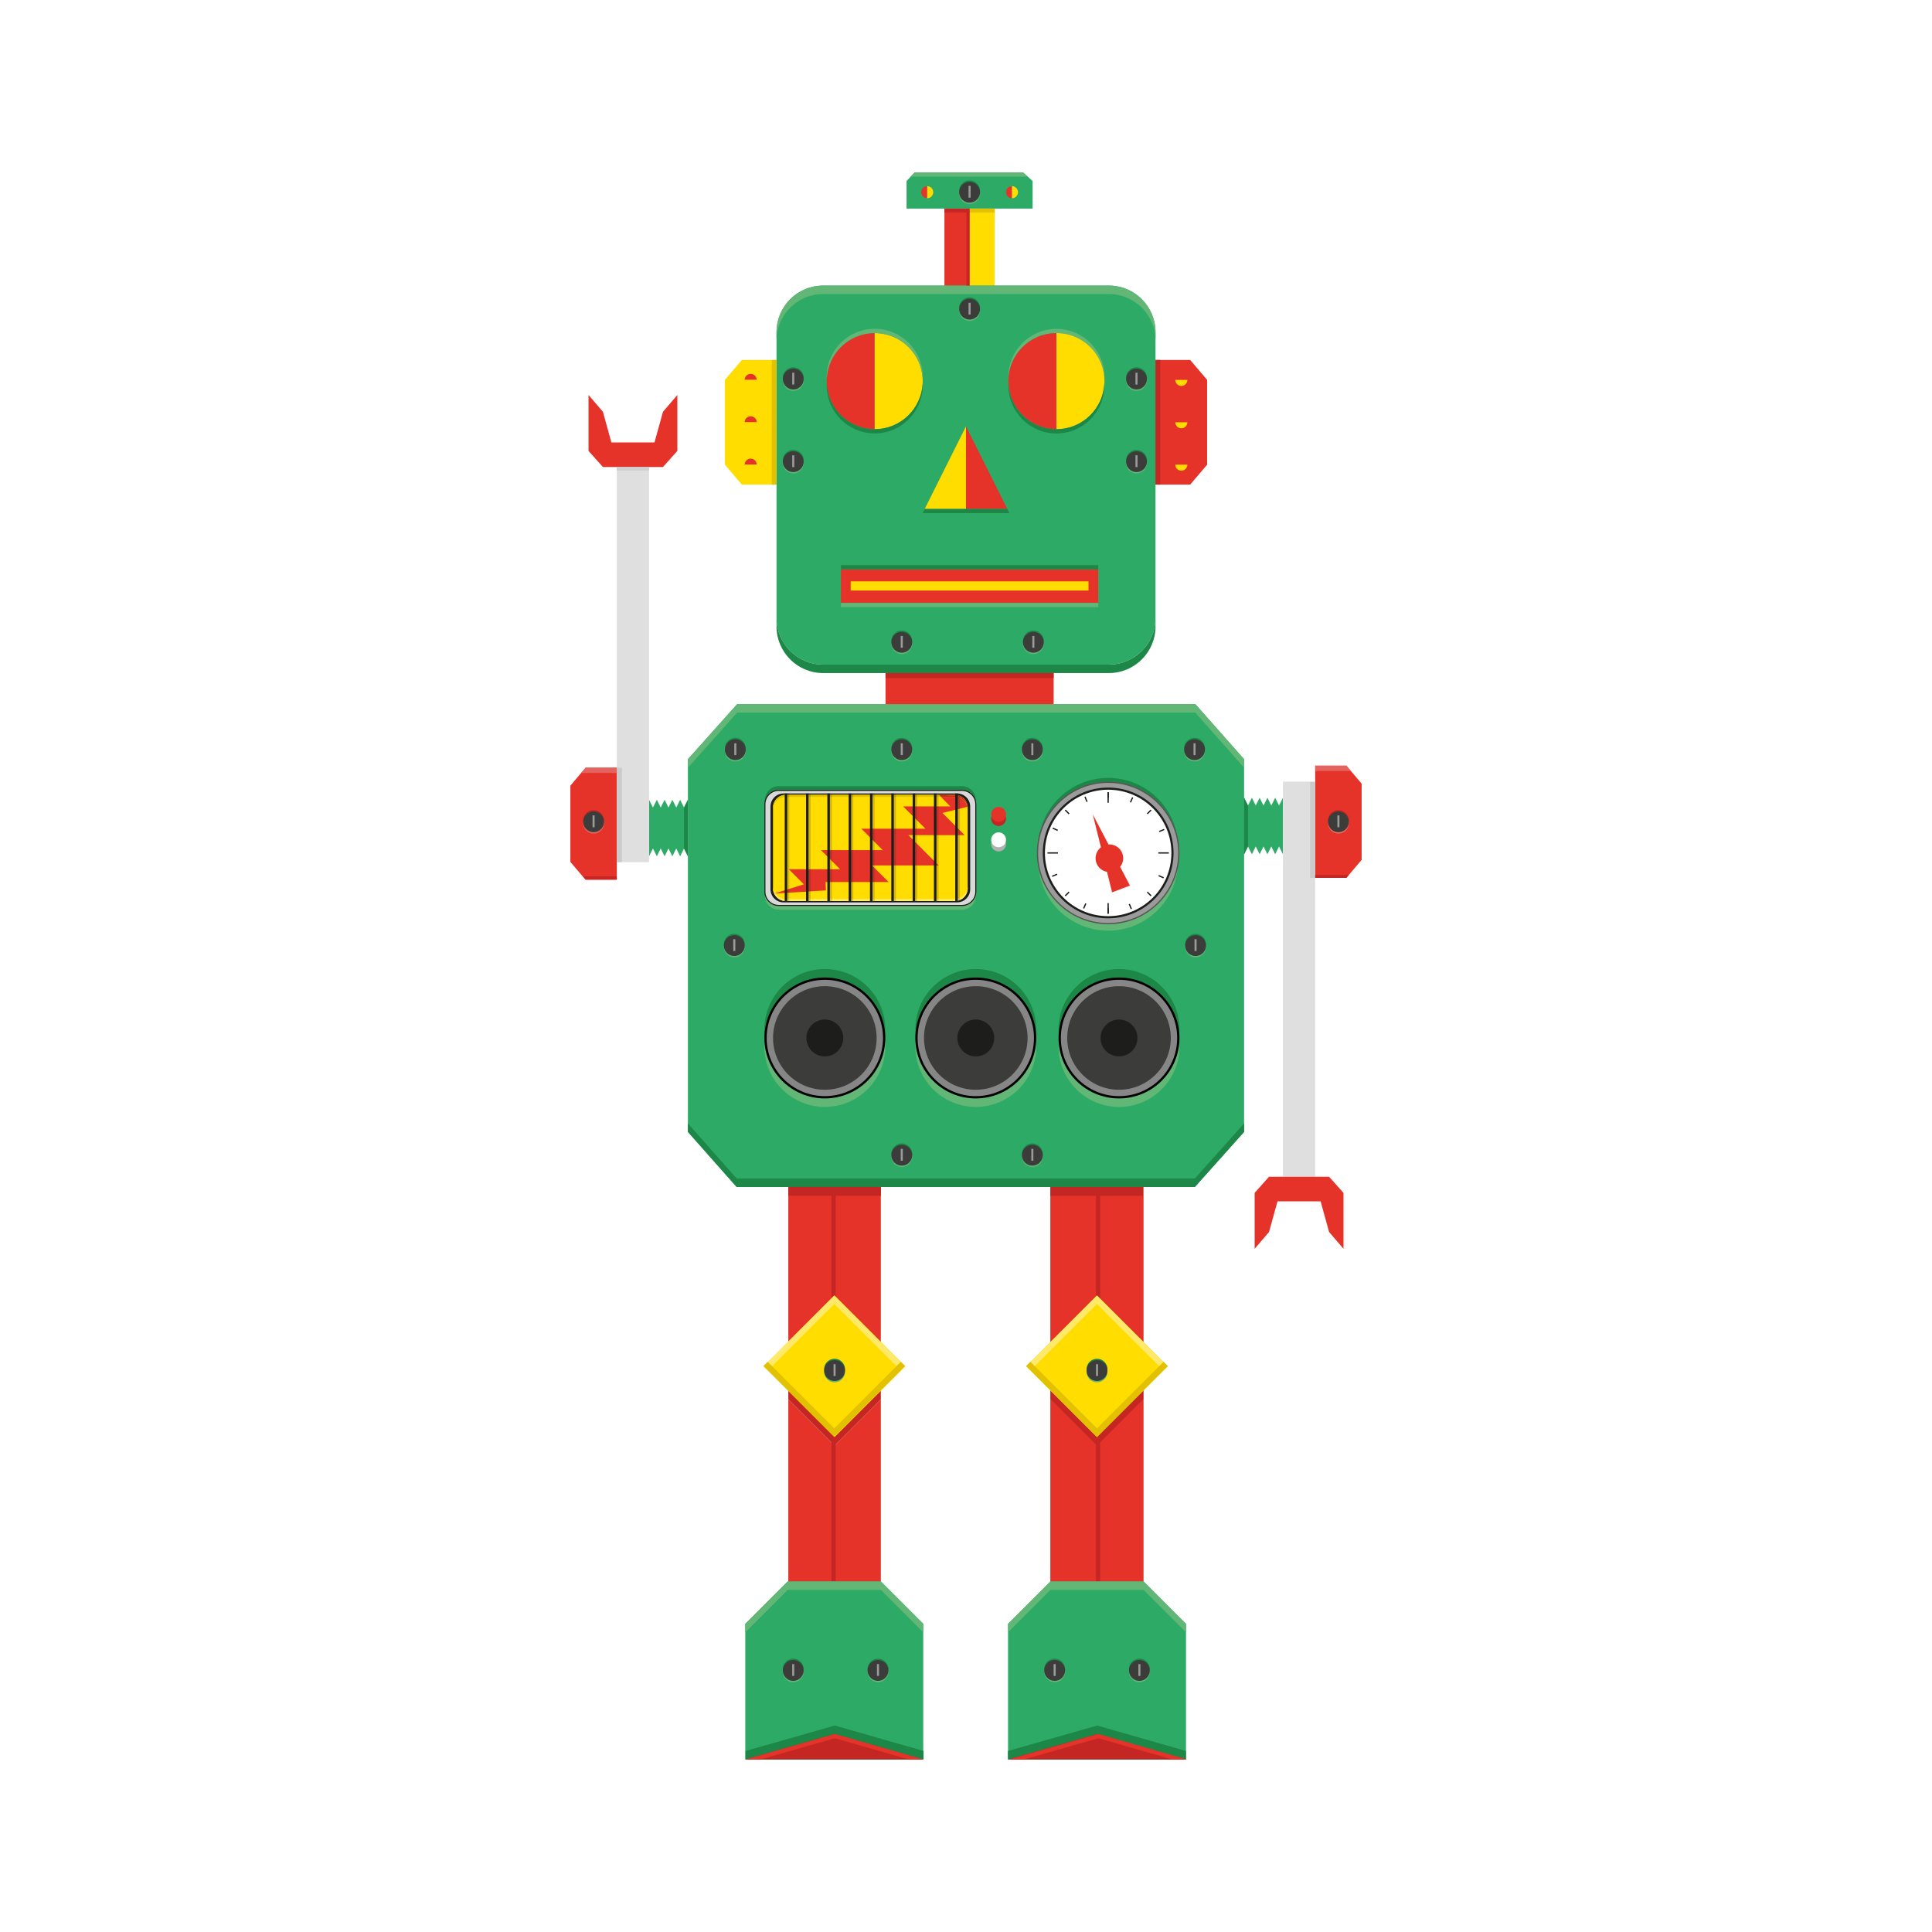 <svg xmlns="http://www.w3.org/2000/svg" id="Layer_1" viewBox="0 0 1080 1080"><defs><style>.cls-1{fill:#3c3c3b}.cls-3{fill:#2dab66}.cls-4{fill:#dfdfdf}.cls-7{fill:#868686}.cls-8{fill:#9c9b9b}.cls-9{fill:#1d1d1b}.cls-13{fill:#fff}.cls-15{fill:#c42723}.cls-16{fill:#e2c102}.cls-17{fill:#1c8747}.cls-18{opacity:.19}.cls-19{fill:#62b676}.cls-20{fill:#fd0}.cls-21{fill:#e56a67}.cls-22{fill:#e5332a}.cls-24{fill:#e4635e}</style></defs><path d="M0 0h1080v1080H0z" class="cls-13"/><path d="M668.2 393.61H412.08l-27.54 30.8v208.33l27.26 30.8h256.12l27.54-30.8V424.41l-27.26-30.8zm48.97 52.34-2.17 4.34-2.17-4.34-2.17 4.34-2.17-4.34-2.18 4.34-2.17-4.34-2.17 4.34-2.17-4.34-2.17 4.34-2.17-4.34v31.58l2.17-4.34 2.17 4.34 2.17-4.34 2.17 4.34 2.18-4.34 2.17 4.34 2.17-4.34 2.17 4.34 2.17-4.34 2.17 4.34v-31.58z" class="cls-3"/><path d="M495.02 365.65h93.97v30.77h-93.97z" class="cls-22"/><path d="M577.24 116.61h-70.48v-15.4l4.44-4.74h60.79l5.25 4.74v15.4z" class="cls-3"/><path d="M542 116.61h14.06v86.07H542z" class="cls-20"/><path d="M527.94 116.61H542v86.07h-14.06z" class="cls-22"/><path d="m414.68 201.22-9.48 11.15v47.38l9.48 11.15h19.39v-69.68h-19.39z" class="cls-20"/><path d="m665.32 201.22 9.48 11.15v47.38l-9.48 11.15h-19.39v-69.68h19.39zm87.32 226.8 8.52 10.04v42.62l-8.52 10.04H735.2v-62.7h17.44z" class="cls-22"/><path d="M619.86 159.64H460.15c-14.4 0-26.08 11.67-26.08 26.08v159.71c0 14.4 11.67 26.08 26.08 26.08h159.71c14.4 0 26.08-11.67 26.08-26.08V185.72c0-14.4-11.67-26.08-26.08-26.08Z" class="cls-3"/><path d="M488.96 239.91c-14.83 0-26.85-12.02-26.85-26.85s12.02-26.85 26.85-26.85" class="cls-22"/><path d="M488.96 239.91c14.83 0 26.85-12.02 26.85-26.85s-12.02-26.85-26.85-26.85" class="cls-20"/><path d="M542 110.81a3.36 3.36 0 0 1 0-6.72" class="cls-22"/><path d="M542 110.81a3.36 3.36 0 0 0 0-6.72m-2 180.43h-23.1l23.1-46.19v46.19z" class="cls-20"/><path d="M540 284.52h23.1L540 238.33v46.19zm-69.92 33.77h143.84v18.73H470.08z" class="cls-22"/><path d="M515.75 214.25c-.62 14.27-12.36 25.66-26.79 25.66s-26.16-11.39-26.79-25.66c-.02.4-.06.78-.06 1.18 0 14.83 12.02 26.85 26.85 26.85s26.85-12.02 26.85-26.85c0-.4-.04-.79-.06-1.18Z" class="cls-17"/><path d="M462.17 211.83c.62-14.27 12.36-25.66 26.79-25.66s26.16 11.39 26.79 25.66c.02-.4.06-.78.06-1.18 0-14.83-12.02-26.85-26.85-26.85s-26.85 12.02-26.85 26.85c0 .4.04.79.06 1.18Zm101.58.06c.62-14.27 12.36-25.66 26.79-25.66s26.16 11.39 26.79 25.66c.02-.4.06-.78.06-1.18 0-14.83-12.02-26.85-26.85-26.85s-26.85 12.02-26.85 26.85c0 .4.04.79.06 1.18Z" class="cls-19"/><path d="M590.54 239.91c-14.83 0-26.85-12.02-26.85-26.85s12.02-26.85 26.85-26.85" class="cls-22"/><path d="M590.54 239.91c14.83 0 26.85-12.02 26.85-26.85s-12.02-26.85-26.85-26.85" class="cls-20"/><path d="M617.32 214.28c-.62 14.27-12.36 25.66-26.79 25.66s-26.16-11.39-26.79-25.66c-.02.4-.06.78-.06 1.18 0 14.83 12.02 26.85 26.85 26.85s26.85-12.02 26.85-26.85c0-.4-.04-.79-.06-1.18ZM470.08 315.92h143.84v2.37H470.08z" class="cls-17"/><path d="M470.08 337.02h143.84v2.37H470.08z" class="cls-19"/><path d="m516.9 284.52-1.18 2.37H540v-2.37h-23.1zm23.1 0v2.37h24.28l-1.18-2.37H540z" class="cls-17"/><path d="M619.86 159.64H460.15c-14.4 0-26.08 11.67-26.08 26.08v4.74c0-14.4 11.67-26.08 26.08-26.08h159.71c14.4 0 26.08 11.67 26.08 26.08v-4.74c0-14.4-11.67-26.08-26.08-26.08Z" class="cls-19"/><path d="M619.86 371.51H460.15c-14.4 0-26.08-11.67-26.08-26.08v4.74c0 14.4 11.67 26.08 26.08 26.08h159.71c14.4 0 26.08-11.67 26.08-26.08v-4.74c0 14.4-11.67 26.08-26.08 26.08Z" class="cls-17"/><path d="M645.93 201.22h2.65v69.68h-2.65z" class="cls-15"/><path d="M431.42 201.22h2.65v69.68h-2.65z" class="cls-16"/><path d="M475.54 324.99h132.93v5.13H475.54z" class="cls-20"/><path d="M527.94 116.61H542v2.19h-14.06z" class="cls-15"/><path d="M542 116.61h14.06v2.19H542z" class="cls-16"/><path d="M540.28 116.61H542v43.03h-1.72z" class="cls-15"/><path d="M518.31 110.81a3.36 3.36 0 0 1 0-6.72" class="cls-22"/><path d="M518.31 110.81a3.36 3.36 0 0 0 0-6.72" class="cls-20"/><path d="M565.69 110.81a3.36 3.36 0 0 1 0-6.72" class="cls-22"/><path d="M565.69 110.81a3.36 3.36 0 0 0 0-6.72" class="cls-20"/><path d="M416.28 236.06a3.36 3.36 0 0 1 6.72 0" class="cls-22"/><path d="M416.28 236.06a3.36 3.36 0 0 0 6.72 0" class="cls-20"/><path d="M416.28 212.37a3.36 3.36 0 0 1 6.72 0" class="cls-22"/><path d="M416.28 212.37a3.36 3.36 0 0 0 6.72 0" class="cls-20"/><path d="M416.28 259.75a3.36 3.36 0 0 1 6.72 0" class="cls-22"/><path d="M416.28 259.75a3.36 3.36 0 0 0 6.72 0" class="cls-20"/><path d="M657.01 236.06a3.36 3.36 0 0 1 6.72 0" class="cls-22"/><path d="M657.01 236.06a3.36 3.36 0 0 0 6.72 0" class="cls-20"/><path d="M657.01 212.37a3.36 3.36 0 0 1 6.72 0" class="cls-22"/><path d="M657.01 212.37a3.36 3.36 0 0 0 6.72 0" class="cls-20"/><path d="M657.01 259.75a3.36 3.36 0 0 1 6.72 0" class="cls-22"/><path d="M657.01 259.75a3.36 3.36 0 0 0 6.72 0" class="cls-20"/><path d="M495.02 376.24h93.97v2.83h-93.97z" class="cls-15"/><path d="M658.62 474c0 21.62-17.53 39.15-39.15 39.15s-39.15-17.53-39.15-39.15 17.53-39.15 39.15-39.15 39.15 17.53 39.15 39.15Z" class="cls-17"/><path d="M668.2 393.61H412.08l-27.54 30.8v4.74l27.54-30.8H668.2l27.26 30.8v-4.74l-27.26-30.8z" class="cls-19"/><path d="M411.8 663.54h256.12l27.54-30.8V628l-27.54 30.8H411.8L384.54 628v4.74l27.26 30.8z" class="cls-17"/><path d="M658.62 481.1c0 21.62-17.53 39.15-39.15 39.15s-39.15-17.53-39.15-39.15 17.53-39.15 39.15-39.15 39.15 17.53 39.15 39.15Z" class="cls-19"/><path d="M659.33 476.8c0 22.01-17.85 39.86-39.86 39.86s-39.86-17.85-39.86-39.86 17.85-39.86 39.86-39.86 39.86 17.85 39.86 39.86Z" style="fill:#575756"/><path d="M658.62 476.8c0 21.62-17.53 39.15-39.15 39.15s-39.15-17.53-39.15-39.15 17.53-39.15 39.15-39.15 39.15 17.53 39.15 39.15Z" class="cls-8"/><path d="M656.01 476.8c0 20.18-16.36 36.54-36.54 36.54s-36.54-16.36-36.54-36.54 16.36-36.54 36.54-36.54 36.54 16.36 36.54 36.54Z" class="cls-9"/><path d="M654.82 476.8c0 19.52-15.83 35.35-35.35 35.35s-35.35-15.83-35.35-35.35 15.83-35.35 35.35-35.35 35.35 15.83 35.35 35.35Z" class="cls-13"/><path d="M619.11 507.7h.71v3.03h-.71zm0-64.83h.71v3.03h-.71z" class="cls-9"/><path d="M619.11 504.85h.71v5.88h-.71zm0-61.98h.71v5.87h-.71zm-33.57 33.57h5.87v.71h-5.87zm61.98 0h5.87v.71h-5.87zm-50.16-21.24-2.14-2.14.51-.51 2.14 2.14-.51.51zm45.85 45.84-2.14-2.14.5-.5 2.14 2.13-.5.51zm-1.64-45.84-.5-.51 2.13-2.14.51.51-2.14 2.14zm-45.85 45.84-.5-.51 2.14-2.13.51.5-2.15 2.14zm52.144-36.53 2.797-1.164.273.655-2.797 1.164zm-59.849 25.034 2.797-1.166.273.655-2.796 1.166zm59.538.254.29-.648 2.766 1.237-.29.648zM591.11 464.5l-2.76-1.24.29-.65 2.76 1.24-.29.65zm39.83 40.967.656-.272 1.158 2.8-.656.272zm-24.755-59.923.657-.27 1.157 2.8-.657.27zm-.095 62.436-.66-.29 1.23-2.77.65.29-1.22 2.77zm26.18-59.31-.65-.29 1.22-2.77.65.29-1.22 2.77z" class="cls-9"/><path d="M627.36 477.03c-1.23-3.25-4.42-5.18-7.71-4.97l-8.79-16.84 4.57 18.44a7.717 7.717 0 0 0-2.49 8.83c1 2.64 3.29 4.4 5.88 4.86l2.84 11.48 9.98-3.78-5.47-10.48a7.703 7.703 0 0 0 1.19-7.54Z" class="cls-22"/><path d="M435.33 444.2h102.4a7.75 7.75 0 0 1 7.75 7.75v48.83c0 4.27-3.47 7.74-7.74 7.74h-102.4c-4.27 0-7.74-3.47-7.74-7.74v-48.83a7.75 7.75 0 0 1 7.75-7.75Z" class="cls-19"/><path d="M435.33 439.46h102.4c4.27 0 7.74 3.47 7.74 7.74v48.83c0 4.27-3.47 7.74-7.74 7.74h-102.4c-4.27 0-7.75-3.47-7.75-7.75v-48.83a7.75 7.75 0 0 1 7.75-7.75Z" class="cls-17"/><path d="M435.33 441.83h102.4a7.75 7.75 0 0 1 7.75 7.75v48.83c0 4.27-3.47 7.74-7.74 7.74h-102.4c-4.27 0-7.75-3.47-7.75-7.75v-48.83c0-4.27 3.47-7.75 7.75-7.75Z" style="fill:#d9d9d9"/><path d="M537.73 506.45h-102.4c-4.43 0-8.04-3.61-8.04-8.04v-48.83c0-4.44 3.61-8.04 8.04-8.04h102.4c4.43 0 8.04 3.61 8.04 8.04v48.83c0 4.43-3.61 8.04-8.04 8.04Zm-102.4-64.32c-4.11 0-7.45 3.34-7.45 7.45v48.83c0 4.11 3.34 7.45 7.45 7.45h102.4c4.11 0 7.45-3.34 7.45-7.45v-48.83c0-4.1-3.34-7.45-7.45-7.45h-102.4Z" class="cls-9"/><path d="M438.05 443.54h96.96c4.05 0 7.33 3.29 7.33 7.33v46.24c0 4.05-3.29 7.33-7.33 7.33h-96.96c-4.05 0-7.33-3.29-7.33-7.33v-46.24c0-4.05 3.29-7.33 7.33-7.33Z" class="cls-9"/><path d="M439.26 444.3h94.55c3.95 0 7.15 3.2 7.15 7.15v45.09c0 3.95-3.2 7.15-7.15 7.15h-94.55c-3.95 0-7.15-3.2-7.15-7.15v-45.09c0-3.95 3.2-7.15 7.15-7.15Z" class="cls-20"/><path d="M533.8 445.49h-7.77l5.19 5.3h-26.36l12.45 12.45h-35.83l11.99 12h-34.52l10.68 10.68h-28.69l8.43 8.43-16.63 5.17 28.94-1.79-.2-4.67h35.26l-9.28-9.28h37.24l-16.93-16.93h31.48l-12.41-12.41 13.9-3.44c-.75-3.15-3.57-5.5-6.95-5.5Z" class="cls-22"/><path d="M439.26 444.3c-3.95 0-7.15 3.2-7.15 7.15v1.19c0-3.95 3.2-7.15 7.15-7.15h86.78l-1.17-1.19h-85.61Z" class="cls-16"/><path d="m538.63 446.57 1.9 3.13.34 1.27-.11.03c.12.53.2 1.08.2 1.65v-1.19c0-3.95-3.2-7.15-7.15-7.15h-8.94l10.94.71 2.83 1.56Z" class="cls-15"/><path d="m540.76 450.99.11-.03-.34-1.27-1.9-3.13-2.83-1.56-10.94-.71 1.17 1.19h7.77c3.38 0 6.21 2.35 6.95 5.5Z" class="cls-15"/><path d="M533.8 502.5h-94.55c-3.95 0-7.15-3.2-7.15-7.15v1.19c0 3.95 3.2 7.15 7.15 7.15h94.55c3.95 0 7.15-3.2 7.15-7.15v-1.19c0 3.95-3.2 7.15-7.15 7.15Z" style="fill:#ffea64"/><path d="M438.66 443.54h1.39v60.15h-1.39z" class="cls-9"/><g class="cls-18"><path d="M439.85 443.54h1.39v60.15h-1.39z" class="cls-9"/></g><path d="M450.58 443.54h1.39v60.15h-1.39z" class="cls-9"/><g class="cls-18"><path d="M451.77 443.54h1.39v60.15h-1.39z" class="cls-9"/></g><path d="M462.5 443.54h1.39v60.15h-1.39z" class="cls-9"/><g class="cls-18"><path d="M463.69 443.54h1.39v60.15h-1.39z" class="cls-9"/></g><path d="M474.41 443.54h1.39v60.15h-1.39z" class="cls-9"/><g class="cls-18"><path d="M475.61 443.54H477v60.15h-1.39z" class="cls-9"/></g><path d="M486.33 443.54h1.39v60.15h-1.39z" class="cls-9"/><g class="cls-18"><path d="M487.52 443.54h1.39v60.15h-1.39z" class="cls-9"/></g><path d="M498.25 443.54h1.39v60.15h-1.39z" class="cls-9"/><g class="cls-18"><path d="M499.44 443.54h1.39v60.15h-1.39z" class="cls-9"/></g><path d="M510.17 443.54h1.39v60.15h-1.39z" class="cls-9"/><g class="cls-18"><path d="M511.36 443.54h1.39v60.15h-1.39z" class="cls-9"/></g><path d="M522.08 443.54h1.39v60.15h-1.39z" class="cls-9"/><g class="cls-18"><path d="M523.28 443.54h1.39v60.15h-1.39z" class="cls-9"/></g><path d="M534 443.54h1.39v60.15H534z" class="cls-9"/><g class="cls-18"><path d="M535.19 443.54h1.39v60.15h-1.39z" class="cls-9"/></g><path d="M562.28 456.75a4.15 4.15 0 0 1-3.21 4.91 4.15 4.15 0 0 1-4.91-3.21 4.15 4.15 0 0 1 3.21-4.91 4.15 4.15 0 0 1 4.91 3.21Z" class="cls-15"/><circle cx="558.22" cy="455.22" r="4.15" class="cls-22"/><path d="M562.28 470.96a4.15 4.15 0 0 1-3.21 4.91 4.15 4.15 0 0 1-4.91-3.21 4.15 4.15 0 0 1 3.21-4.91 4.15 4.15 0 0 1 4.91 3.21Z" style="fill:#b1b1b1"/><circle cx="558.22" cy="469.44" r="4.15" class="cls-13"/><path d="M574.53 98.76h-65.48l2.15-2.29h60.79l2.54 2.29z" class="cls-19"/><path d="m695.46 445.95 2.17 4.34v22.9l-2.17 4.34v-31.58z" class="cls-17"/><path d="M717.17 436.93h18.02v220.88h-18.02z" class="cls-4"/><path d="m362.83 447.07 2.17 4.35 2.17-4.35 2.17 4.35 2.17-4.35 2.18 4.35 2.17-4.35 2.17 4.35 2.17-4.35 2.17 4.35 2.17-4.35v31.59l-2.17-4.35-2.17 4.35-2.17-4.35-2.17 4.35-2.18-4.35-2.17 4.35-2.17-4.35-2.17 4.35-2.17-4.35-2.17 4.35v-31.59z" class="cls-3"/><path d="m327.36 429.15-8.52 10.03v42.63l8.52 10.03h17.44v-62.69h-17.44z" class="cls-22"/><path d="m384.54 447.07-2.17 4.35v22.89l2.17 4.35v-31.59z" class="cls-17"/><path d="M344.8 261.07h18.02v220.88H344.8z" class="cls-4"/><path d="m370.6 230.19-4.74 17.13h-24.09l-4.73-17.13-8.06-9.4v31.27l8.06 9.01h33.56l8.05-9.01v-31.27l-8.05 9.4zm338.8 458.5 4.74-17.13h24.09l4.73 17.13 8.06 9.39v-31.26l-8.06-9.01H709.4l-8.05 9.01v31.26l8.05-9.39z" class="cls-22"/><path d="M732.36 437.16h2.84v53.56h-2.84zm-387.56-8.01h2.84v52.8h-2.84z" style="fill:#cccbcb"/><path d="M344.8 261.07h18.02v2.04H344.8z" style="fill:#d0d0d0"/><circle cx="461.09" cy="584.97" r="33.8" class="cls-19"/><circle cx="461.09" cy="575.49" r="33.8" class="cls-17"/><circle cx="461.09" cy="580.23" r="33.8"/><circle cx="461.09" cy="580.23" r="32.52" class="cls-7"/><circle cx="461.09" cy="580.23" r="28.95" class="cls-1"/><circle cx="461.09" cy="580.23" r="10.31" class="cls-9"/><circle cx="625.53" cy="584.97" r="33.8" class="cls-19"/><circle cx="625.53" cy="575.49" r="33.8" class="cls-17"/><circle cx="625.53" cy="580.23" r="33.8"/><circle cx="625.53" cy="580.23" r="32.52" class="cls-7"/><circle cx="625.53" cy="580.23" r="28.95" class="cls-1"/><circle cx="625.53" cy="580.23" r="10.31" class="cls-9"/><circle cx="545.47" cy="584.97" r="33.8" class="cls-19"/><circle cx="545.47" cy="575.49" r="33.8" class="cls-17"/><circle cx="545.47" cy="580.23" r="33.8"/><circle cx="545.47" cy="580.23" r="32.52" class="cls-7"/><circle cx="545.47" cy="580.23" r="28.95" class="cls-1"/><path d="M555.79 580.23c0 5.69-4.62 10.31-10.31 10.31s-10.31-4.62-10.31-10.31 4.62-10.31 10.31-10.31 10.31 4.62 10.31 10.31Z" class="cls-9"/><path d="M673.59 418.29c0 3.23-2.62 5.84-5.84 5.84s-5.84-2.62-5.84-5.84 2.62-5.84 5.84-5.84 5.84 2.62 5.84 5.84Z" class="cls-17"/><path d="M673.59 419.82c0 3.23-2.62 5.84-5.84 5.84s-5.84-2.62-5.84-5.84 2.62-5.84 5.84-5.84 5.84 2.62 5.84 5.84Z" class="cls-19"/><circle cx="667.75" cy="419.06" r="5.84" class="cls-1"/><path d="M667.18 415.51h1.15v6.6h-1.15z" class="cls-8"/><path d="M582.93 418.29c0 3.23-2.62 5.84-5.84 5.84s-5.84-2.62-5.84-5.84 2.62-5.84 5.84-5.84 5.84 2.62 5.84 5.84Z" class="cls-17"/><path d="M582.93 419.82c0 3.23-2.62 5.84-5.84 5.84s-5.84-2.62-5.84-5.84 2.62-5.84 5.84-5.84 5.84 2.62 5.84 5.84Z" class="cls-19"/><circle cx="577.08" cy="419.06" r="5.84" class="cls-1"/><path d="M576.51 415.51h1.15v6.6h-1.15z" class="cls-8"/><path d="M509.93 418.29c0 3.23-2.62 5.84-5.84 5.84s-5.84-2.62-5.84-5.84 2.62-5.84 5.84-5.84 5.84 2.62 5.84 5.84Z" class="cls-17"/><path d="M509.93 419.82c0 3.23-2.62 5.84-5.84 5.84s-5.84-2.62-5.84-5.84 2.62-5.84 5.84-5.84 5.84 2.62 5.84 5.84Z" class="cls-19"/><path d="M509.93 419.06c0 3.23-2.62 5.84-5.84 5.84s-5.84-2.62-5.84-5.84 2.62-5.84 5.84-5.84 5.84 2.62 5.84 5.84Z" class="cls-1"/><path d="M503.52 415.51h1.15v6.6h-1.15z" class="cls-8"/><path d="M582.93 645c0 3.23-2.62 5.84-5.84 5.84s-5.84-2.62-5.84-5.84 2.62-5.84 5.84-5.84 5.84 2.62 5.84 5.84Z" class="cls-17"/><path d="M582.93 646.54c0 3.23-2.62 5.84-5.84 5.84s-5.84-2.62-5.84-5.84 2.62-5.84 5.84-5.84 5.84 2.62 5.84 5.84Z" class="cls-19"/><circle cx="577.08" cy="645.77" r="5.84" class="cls-1"/><path d="M576.51 642.23h1.15v6.6h-1.15z" class="cls-8"/><path d="M674.17 527.81c0 3.23-2.62 5.84-5.84 5.84s-5.84-2.62-5.84-5.84 2.62-5.84 5.84-5.84 5.84 2.62 5.84 5.84Z" class="cls-17"/><path d="M674.17 529.34c0 3.23-2.62 5.84-5.84 5.84s-5.84-2.62-5.84-5.84 2.62-5.84 5.84-5.84 5.84 2.62 5.84 5.84Z" class="cls-19"/><circle cx="668.33" cy="528.58" r="5.84" class="cls-1"/><path d="M667.75 525.03h1.15v6.6h-1.15z" class="cls-8"/><path d="M754.02 458.6c0 3.23-2.62 5.84-5.84 5.84s-5.84-2.62-5.84-5.84 2.62-5.84 5.84-5.84 5.84 2.62 5.84 5.84Z" class="cls-15"/><path d="M754.02 460.14c0 3.23-2.62 5.84-5.84 5.84s-5.84-2.62-5.84-5.84 2.62-5.84 5.84-5.84 5.84 2.62 5.84 5.84Z" class="cls-21"/><circle cx="748.18" cy="459.37" r="5.84" class="cls-1"/><path d="M747.61 455.83h1.15v6.6h-1.15z" class="cls-8"/><path d="M337.66 458.6c0 3.23-2.62 5.84-5.84 5.84s-5.84-2.62-5.84-5.84 2.62-5.84 5.84-5.84 5.84 2.62 5.84 5.84Z" class="cls-15"/><path d="M337.66 460.14c0 3.23-2.62 5.84-5.84 5.84s-5.84-2.62-5.84-5.84 2.62-5.84 5.84-5.84 5.84 2.62 5.84 5.84Z" class="cls-21"/><circle cx="331.82" cy="459.37" r="5.84" class="cls-1"/><path d="M331.24 455.83h1.15v6.6h-1.15z" class="cls-8"/><path d="M416.31 527.81c0 3.23-2.62 5.84-5.84 5.84s-5.84-2.62-5.84-5.84 2.62-5.84 5.84-5.84 5.84 2.62 5.84 5.84Z" class="cls-17"/><path d="M416.31 529.34c0 3.23-2.62 5.84-5.84 5.84s-5.84-2.62-5.84-5.84 2.62-5.84 5.84-5.84 5.84 2.62 5.84 5.84Z" class="cls-19"/><path d="M416.31 528.58c0 3.23-2.62 5.84-5.84 5.84s-5.84-2.62-5.84-5.84 2.62-5.84 5.84-5.84 5.84 2.62 5.84 5.84Z" class="cls-1"/><path d="M409.9 525.03h1.15v6.6h-1.15z" class="cls-8"/><path d="M509.93 645c0 3.23-2.62 5.84-5.84 5.84s-5.84-2.62-5.84-5.84 2.62-5.84 5.84-5.84 5.84 2.62 5.84 5.84Z" class="cls-17"/><path d="M509.93 646.54c0 3.23-2.62 5.84-5.84 5.84s-5.84-2.62-5.84-5.84 2.62-5.84 5.84-5.84 5.84 2.62 5.84 5.84Z" class="cls-19"/><path d="M509.93 645.77c0 3.23-2.62 5.84-5.84 5.84s-5.84-2.62-5.84-5.84 2.62-5.84 5.84-5.84 5.84 2.62 5.84 5.84Z" class="cls-1"/><path d="M503.52 642.23h1.15v6.6h-1.15z" class="cls-8"/><path d="M509.93 358.28c0 3.23-2.62 5.84-5.84 5.84s-5.84-2.62-5.84-5.84 2.62-5.84 5.84-5.84 5.84 2.62 5.84 5.84Z" class="cls-17"/><path d="M509.93 359.81c0 3.23-2.62 5.84-5.84 5.84s-5.84-2.62-5.84-5.84 2.62-5.84 5.84-5.84 5.84 2.62 5.84 5.84Z" class="cls-19"/><path d="M509.93 359.04c0 3.23-2.62 5.84-5.84 5.84s-5.84-2.62-5.84-5.84 2.62-5.84 5.84-5.84 5.84 2.62 5.84 5.84Z" class="cls-1"/><path d="M503.52 355.5h1.15v6.6h-1.15z" class="cls-8"/><path d="M583.5 358.28c0 3.23-2.62 5.84-5.84 5.84s-5.84-2.62-5.84-5.84 2.62-5.84 5.84-5.84 5.84 2.62 5.84 5.84Z" class="cls-17"/><path d="M583.5 359.81c0 3.23-2.62 5.84-5.84 5.84s-5.84-2.62-5.84-5.84 2.62-5.84 5.84-5.84 5.84 2.62 5.84 5.84Z" class="cls-19"/><circle cx="577.66" cy="359.04" r="5.84" class="cls-1"/><path d="M577.08 355.5h1.15v6.6h-1.15z" class="cls-8"/><path d="M641.15 211.13c0 3.23-2.62 5.84-5.84 5.84s-5.84-2.62-5.84-5.84 2.62-5.84 5.84-5.84 5.84 2.62 5.84 5.84Z" class="cls-17"/><path d="M641.15 212.66c0 3.23-2.62 5.84-5.84 5.84s-5.84-2.62-5.84-5.84 2.62-5.84 5.84-5.84 5.84 2.62 5.84 5.84Z" class="cls-19"/><path d="M641.15 211.89c0 3.23-2.62 5.84-5.84 5.84s-5.84-2.62-5.84-5.84 2.62-5.84 5.84-5.84 5.84 2.62 5.84 5.84Z" class="cls-1"/><path d="M634.74 208.35h1.15v6.6h-1.15z" class="cls-8"/><path d="M641.15 257.3c0 3.23-2.62 5.84-5.84 5.84s-5.84-2.62-5.84-5.84 2.62-5.84 5.84-5.84 5.84 2.62 5.84 5.84Z" class="cls-17"/><path d="M641.15 258.83c0 3.23-2.62 5.84-5.84 5.84s-5.84-2.62-5.84-5.84 2.62-5.84 5.84-5.84 5.84 2.62 5.84 5.84Z" class="cls-19"/><circle cx="635.31" cy="258.07" r="5.84" class="cls-1"/><path d="M634.74 254.52h1.15v6.6h-1.15z" class="cls-8"/><path d="M449.28 211.13c0 3.23-2.62 5.84-5.84 5.84s-5.84-2.62-5.84-5.84 2.62-5.84 5.84-5.84 5.84 2.62 5.84 5.84Z" class="cls-17"/><path d="M449.28 212.66c0 3.23-2.62 5.84-5.84 5.84s-5.84-2.62-5.84-5.84 2.62-5.84 5.84-5.84 5.84 2.62 5.84 5.84Z" class="cls-19"/><path d="M449.28 211.89c0 3.23-2.62 5.84-5.84 5.84s-5.84-2.62-5.84-5.84 2.62-5.84 5.84-5.84 5.84 2.62 5.84 5.84Z" class="cls-1"/><path d="M442.86 208.35h1.15v6.6h-1.15z" class="cls-8"/><path d="M547.84 172.04c0 3.23-2.62 5.84-5.84 5.84s-5.84-2.62-5.84-5.84 2.62-5.84 5.84-5.84 5.84 2.62 5.84 5.84Z" class="cls-17"/><path d="M547.84 173.57c0 3.23-2.62 5.84-5.84 5.84s-5.84-2.62-5.84-5.84 2.62-5.84 5.84-5.84 5.84 2.62 5.84 5.84Z" class="cls-19"/><path d="M547.84 172.8c0 3.23-2.62 5.84-5.84 5.84s-5.84-2.62-5.84-5.84 2.62-5.84 5.84-5.84 5.84 2.62 5.84 5.84Z" class="cls-1"/><path d="M541.43 169.26h1.15v6.6h-1.15z" class="cls-8"/><path d="M547.84 106.68c0 3.23-2.62 5.84-5.84 5.84s-5.84-2.62-5.84-5.84 2.62-5.84 5.84-5.84 5.84 2.62 5.84 5.84Z" class="cls-17"/><path d="M547.84 108.21c0 3.23-2.62 5.84-5.84 5.84s-5.84-2.62-5.84-5.84 2.62-5.84 5.84-5.84 5.84 2.62 5.84 5.84Z" class="cls-19"/><circle cx="542" cy="107.45" r="5.84" class="cls-1"/><path d="M541.43 103.9h1.15v6.6h-1.15z" class="cls-8"/><path d="M449.28 257.3c0 3.23-2.62 5.84-5.84 5.84s-5.84-2.62-5.84-5.84 2.62-5.84 5.84-5.84 5.84 2.62 5.84 5.84Z" class="cls-17"/><path d="M449.28 258.83c0 3.23-2.62 5.84-5.84 5.84s-5.84-2.62-5.84-5.84 2.62-5.84 5.84-5.84 5.84 2.62 5.84 5.84Z" class="cls-19"/><circle cx="443.43" cy="258.07" r="5.84" class="cls-1"/><path d="M442.86 254.52h1.15v6.6h-1.15z" class="cls-8"/><path d="M416.89 418.29c0 3.23-2.62 5.84-5.84 5.84s-5.84-2.62-5.84-5.84 2.62-5.84 5.84-5.84 5.84 2.62 5.84 5.84Z" class="cls-17"/><path d="M416.89 419.82c0 3.23-2.62 5.84-5.84 5.84s-5.84-2.62-5.84-5.84 2.62-5.84 5.84-5.84 5.84 2.62 5.84 5.84Z" class="cls-19"/><circle cx="411.05" cy="419.06" r="5.84" class="cls-1"/><path d="M410.47 415.51h1.15v6.6h-1.15z" class="cls-8"/><path d="M587.14 663.54h52.11v282.09h-52.11z" class="cls-22"/><path d="M662.99 983.53H563.5v-75.8l23.69-23.69h52.11l23.69 23.69v75.8z" class="cls-3"/><path d="M440.67 663.54h51.72v4.94h-51.72z" class="cls-15"/><path d="M492.39 754.78v-91.24h-51.72v91.24l25.86-25.86 25.86 25.86zm-25.86 53.31-25.86-25.86v163.4h51.72v-163.4l-25.86 25.86z" class="cls-22"/><path d="M492.39 782.23v-27.45l-25.86-25.86-25.86 25.86v27.45l25.86 25.86 25.86-25.86zm146.67 0v-27.45l-25.86-25.86-25.86 25.86v27.45l25.86 25.86 25.86-25.86zm-51.87-118.69h51.72v4.94h-51.72z" class="cls-15"/><path d="M465.96 663.54v220.5m147.86-220.5v220.5" style="fill:none;stroke:#c42723;stroke-miterlimit:10;stroke-width:2.37px"/><path d="M440.67 663.54h51.72v4.94h-51.72z" class="cls-15"/><path d="m426.943 763.763 39.59-39.59 39.591 39.59-39.59 39.591zm146.671-.001 39.59-39.59 39.592 39.59-39.591 39.59z" class="cls-20"/><path d="M516.1 983.53h-99.49v-75.8l23.69-23.69h52.11l23.69 23.69v75.8z" class="cls-3"/><path d="m650.42 766.14 2.37-2.37-39.59-39.59-39.59 39.59 2.37 2.37 37.22-37.22 37.22 37.22zm-146.85 0 2.37-2.37-39.59-39.59-39.59 39.59 2.37 2.37 37.22-37.22 37.22 37.22z" style="fill:#ffe96a"/><path d="m429.13 761.25-2.37 2.37 39.59 39.59 39.59-39.59-2.37-2.37-37.22 37.22-37.22-37.22zm146.85 0-2.37 2.37 39.59 39.59 39.59-39.59-2.37-2.37-37.22 37.22-37.22-37.22z" class="cls-16"/><path d="M619.08 765.37c0 3.23-2.62 5.84-5.84 5.84s-5.84-2.62-5.84-5.84 2.62-5.84 5.84-5.84 5.84 2.62 5.84 5.84Z" class="cls-17"/><path d="M619.08 766.9c0 3.23-2.62 5.84-5.84 5.84s-5.84-2.62-5.84-5.84 2.62-5.84 5.84-5.84 5.84 2.62 5.84 5.84Z" class="cls-19"/><circle cx="613.24" cy="766.14" r="5.84" class="cls-1"/><path d="M612.67 762.59h1.15v6.6h-1.15z" class="cls-8"/><path d="m613.38 964.58-49.93 14.21v4.74h99.5v-4.74l-49.57-14.21zm-146.67 0-49.92 14.21v4.74h99.49v-4.74l-49.57-14.21zm5.66-199.21c0 3.23-2.62 5.84-5.84 5.84s-5.84-2.62-5.84-5.84 2.62-5.84 5.84-5.84 5.84 2.62 5.84 5.84Z" class="cls-17"/><path d="M472.37 766.9c0 3.23-2.62 5.84-5.84 5.84s-5.84-2.62-5.84-5.84 2.62-5.84 5.84-5.84 5.84 2.62 5.84 5.84Z" class="cls-19"/><circle cx="466.53" cy="766.14" r="5.84" class="cls-1"/><path d="M465.96 762.59h1.15v6.6h-1.15z" class="cls-8"/><path d="M416.61 983.53h99.49l-49.57-14.21-49.92 14.21zm146.84 0h99.5l-49.57-14.21-49.93 14.21z" class="cls-15"/><path d="M639.3 884.04h-52.11l-23.69 23.69v4.73l23.69-23.68h52.11l23.69 23.68v-4.73l-23.69-23.69zm-146.89 0H440.3l-23.69 23.69v4.73l23.69-23.68h52.11l23.69 23.68v-4.73l-23.69-23.69z" class="cls-19"/><path d="M655.3 983.53h8.26L614 969.32l-49.93 14.21h8.32L614 971.68l41.3 11.85zm-147.28 0h8.26l-49.57-14.21-49.92 14.21h8.32l41.6-11.85 41.31 11.85z" class="cls-22"/><path d="M595.4 933.02a5.84 5.84 0 1 1-5.84-5.84c3.22 0 5.84 2.62 5.84 5.84Z" class="cls-17"/><path d="M595.4 934.55c0 3.23-2.62 5.84-5.84 5.84s-5.84-2.62-5.84-5.84 2.62-5.84 5.84-5.84 5.84 2.61 5.84 5.84Z" class="cls-19"/><circle cx="589.55" cy="933.78" r="5.84" class="cls-1"/><path d="M588.98 930.24h1.15v6.6h-1.15z" class="cls-8"/><path d="M642.77 933.02a5.84 5.84 0 1 1-5.84-5.84c3.22 0 5.84 2.62 5.84 5.84Z" class="cls-17"/><path d="M642.77 934.55c0 3.23-2.62 5.84-5.84 5.84s-5.84-2.62-5.84-5.84 2.62-5.84 5.84-5.84 5.84 2.61 5.84 5.84Z" class="cls-19"/><circle cx="636.93" cy="933.78" r="5.84" class="cls-1"/><path d="M636.36 930.24h1.15v6.6h-1.15z" class="cls-8"/><path d="M449.26 933.02a5.84 5.84 0 1 1-5.84-5.84c3.22 0 5.84 2.62 5.84 5.84Z" class="cls-17"/><path d="M449.26 934.55c0 3.23-2.62 5.84-5.84 5.84s-5.84-2.62-5.84-5.84 2.62-5.84 5.84-5.84 5.84 2.61 5.84 5.84Z" class="cls-19"/><circle cx="443.42" cy="933.78" r="5.84" class="cls-1"/><path d="M442.84 930.24h1.15v6.6h-1.15z" class="cls-8"/><path d="M496.64 933.02a5.84 5.84 0 1 1-5.84-5.84c3.22 0 5.84 2.62 5.84 5.84Z" class="cls-17"/><path d="M496.64 934.55c0 3.23-2.62 5.84-5.84 5.84s-5.84-2.62-5.84-5.84 2.62-5.84 5.84-5.84 5.84 2.61 5.84 5.84Z" class="cls-19"/><circle cx="490.79" cy="933.78" r="5.84" class="cls-1"/><path d="M490.22 930.24h1.15v6.6h-1.15z" class="cls-8"/><path d="M735.2 428.02h17.44l2.51 2.96H735.2v-2.96z" class="cls-24"/><path d="M735.2 490.72h17.44l1.38-1.63H735.2v1.63z" class="cls-15"/><path d="M344.8 429.15h-17.44l-2.51 2.95h19.95v-2.95z" class="cls-24"/><path d="M344.8 491.53h-17.44l-1.38-1.63h18.82v1.63z" class="cls-15"/></svg>